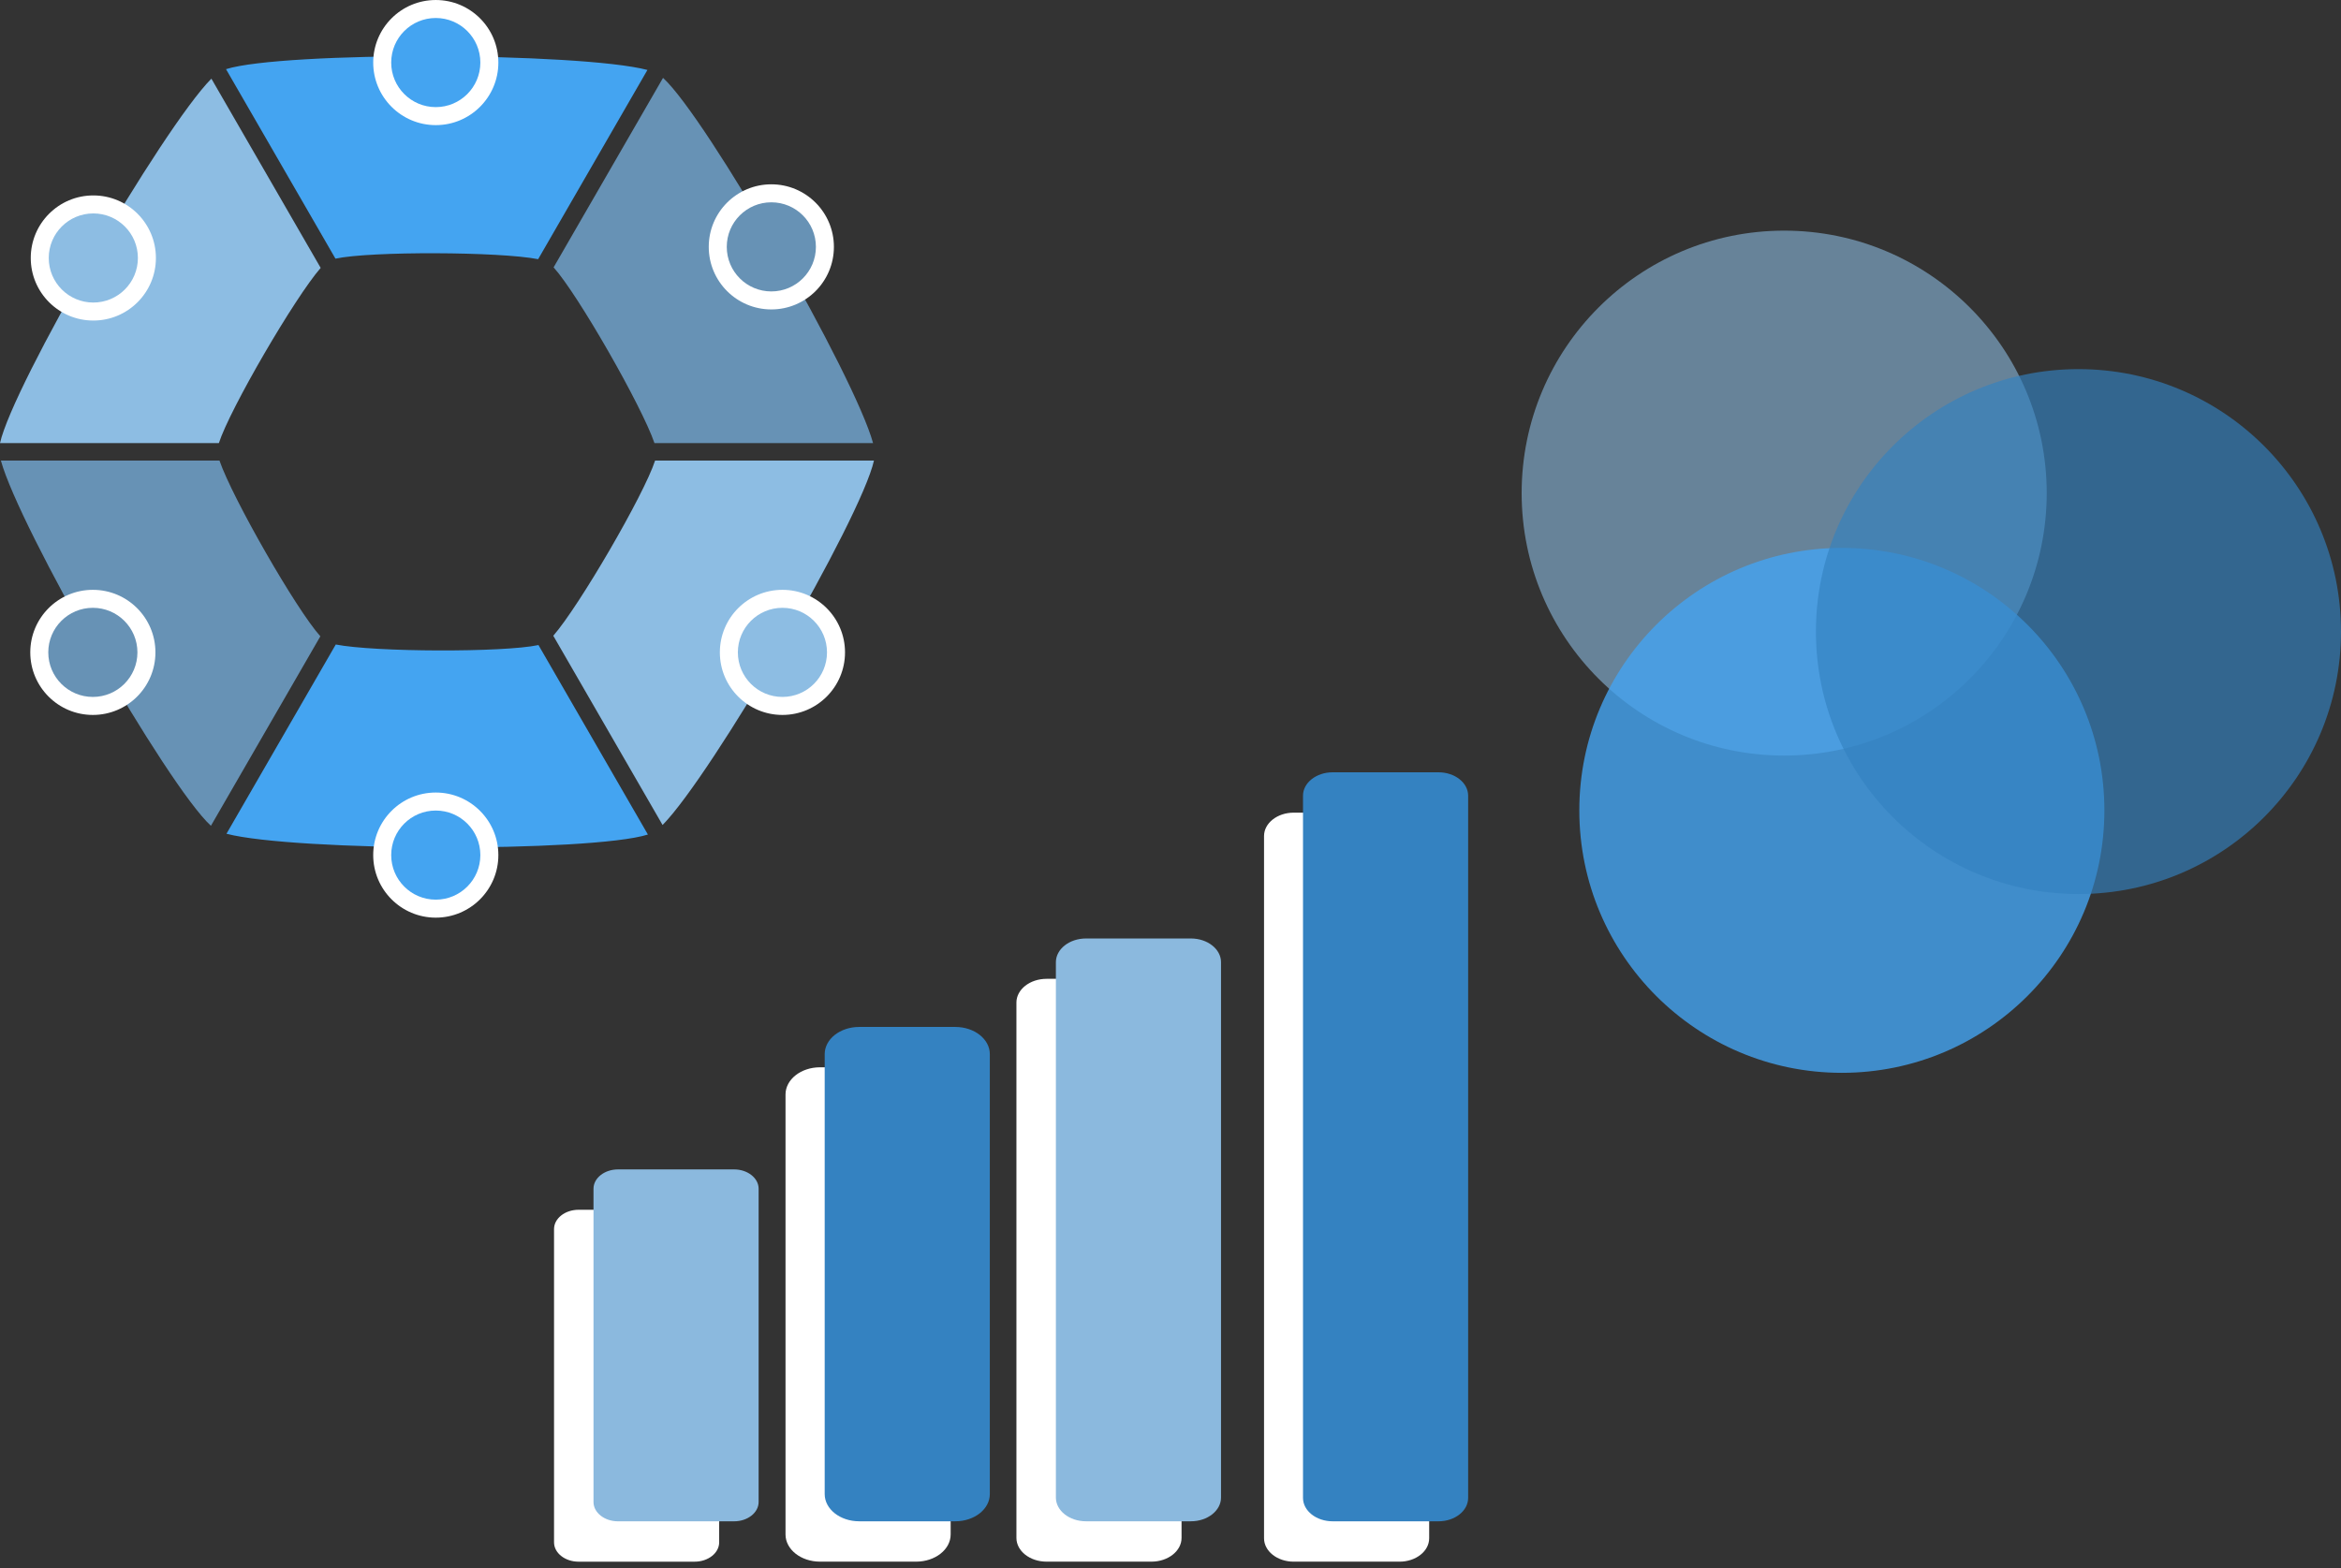 <svg fill="none" height="201" viewBox="0 0 300 201" width="300" xmlns="http://www.w3.org/2000/svg"><rect x="0" y="0" width="300" height="201" fill="#333333" stroke="none"/><g clip-rule="evenodd" fill-rule="evenodd"><path d="m84.968 9.983-14.024 24.29c3.087 3.417 11.297 17.761 12.928 22.53l28.012-.001c-2.35-8.59-21.312-41.692-26.915-46.82z" fill="#6792b5"/><path d="m82.969 8.967c-8.607-2.261-46.765-2.391-54.005-.102l14.024 24.29c4.497-.965 21.033-.904 25.975.07l14.006-24.259z" fill="#44a4f1"/><path d="m112 59.037-28.048-.001c-1.417 4.382-9.732 18.663-13.048 22.46l14.006 24.258c6.264-6.331 25.45-39.3 27.09-46.718z" fill="#8dbde3"/><path d="m27.089 10.083c-6.263 6.329-25.449 39.302-27.089 46.72l28.047 0c1.415-4.381 9.732-18.663 13.047-22.462l-14.005-24.257z" fill="#8dbde3"/><path d="m28.125 59.038h-28.012c2.349 8.588 21.313 41.691 26.917 46.819l14.024-24.29c-3.086-3.417-11.295-17.759-12.928-22.53z" fill="#6792b5"/><path d="m69.003 82.688c-4.497.965-21.032.904-25.974-.07l-14.006 24.259c8.607 2.261 46.764 2.391 54.005.101l-14.024-24.291z" fill="#44a4f1"/></g><path d="m11.96 41.09c4.429 0 8.019-3.59 8.019-8.019s-3.59-8.019-8.019-8.019c-4.429 0-8.019 3.59-8.019 8.019s3.59 8.019 8.019 8.019z" fill="#fff"/><path d="m11.959 38.783c3.154 0 5.712-2.557 5.712-5.712s-2.557-5.712-5.712-5.712-5.712 2.557-5.712 5.712 2.557 5.712 5.712 5.712z" fill="#8dbde3"/><path d="m55.846 16.039c4.429 0 8.019-3.59 8.019-8.019 0-4.429-3.59-8.019-8.019-8.019-4.429 0-8.019 3.59-8.019 8.019 0 4.429 3.591 8.019 8.019 8.019z" fill="#fff"/><path d="m55.845 13.731c3.154 0 5.712-2.557 5.712-5.712 0-3.154-2.557-5.712-5.712-5.712s-5.712 2.557-5.712 5.712c0 3.154 2.557 5.712 5.712 5.712z" fill="#44a4f1"/><path d="m98.846 39.665c4.429 0 8.019-3.59 8.019-8.019s-3.59-8.019-8.019-8.019c-4.429 0-8.019 3.59-8.019 8.019s3.59 8.019 8.019 8.019z" fill="#fff"/><path d="m98.847 37.358c3.155 0 5.712-2.557 5.712-5.712s-2.557-5.712-5.712-5.712c-3.154 0-5.712 2.557-5.712 5.712s2.557 5.712 5.712 5.712z" fill="#6792b5"/><path d="m100.269 91.647c4.429 0 8.02-3.59 8.02-8.019 0-4.429-3.591-8.019-8.02-8.019-4.429 0-8.019 3.59-8.019 8.019 0 4.429 3.59 8.019 8.019 8.019z" fill="#fff"/><path d="m100.268 89.339c3.155 0 5.712-2.557 5.712-5.712s-2.557-5.712-5.712-5.712c-3.154 0-5.711 2.557-5.711 5.712s2.557 5.712 5.711 5.712z" fill="#8dbde3"/><path d="m55.846 117.632c4.429 0 8.019-3.59 8.019-8.019s-3.59-8.019-8.019-8.019c-4.429 0-8.019 3.59-8.019 8.019s3.591 8.019 8.019 8.019z" fill="#fff"/><path d="m55.845 115.325c3.154 0 5.712-2.557 5.712-5.712 0-3.154-2.557-5.711-5.712-5.711s-5.712 2.557-5.712 5.711c0 3.155 2.557 5.712 5.712 5.712z" fill="#44a4f1"/><path d="m11.899 91.647c4.429 0 8.019-3.59 8.019-8.019 0-4.429-3.59-8.019-8.019-8.019-4.429 0-8.019 3.59-8.019 8.019 0 4.429 3.59 8.019 8.019 8.019z" fill="#fff"/><path d="m11.899 89.339c3.154 0 5.712-2.557 5.712-5.712s-2.557-5.712-5.712-5.712c-3.154 0-5.712 2.557-5.712 5.712s2.557 5.712 5.712 5.712z" fill="#6792b5"/><path d="m89.014 155.079h-14.867c-1.738 0-3.147 1.11-3.147 2.48v40.151c0 1.369 1.409 2.48 3.147 2.48h14.867c1.738 0 3.147-1.111 3.147-2.48v-40.151c0-1.37-1.409-2.48-3.147-2.48z" fill="#fff"/><path d="m117.406 136.815h-12.32c-2.442 0-4.421 1.56-4.421 3.484v56.402c0 1.924 1.979 3.484 4.421 3.484h12.32c2.441 0 4.421-1.56 4.421-3.484v-56.402c0-1.924-1.98-3.484-4.421-3.484z" fill="#fff"/><path d="m147.556 125.476h-13.441c-2.132 0-3.86 1.362-3.86 3.042v68.625c0 1.68 1.728 3.042 3.86 3.042h13.441c2.132 0 3.86-1.362 3.86-3.042v-68.625c0-1.68-1.728-3.042-3.86-3.042z" fill="#fff"/><path d="m179.347 104.173h-13.558c-2.1 0-3.802 1.341-3.802 2.996v90.023c0 1.654 1.702 2.996 3.802 2.996h13.558c2.1 0 3.802-1.342 3.802-2.996v-90.023c0-1.655-1.702-2.996-3.802-2.996z" fill="#fff"/><path d="m94.071 149.905h-14.867c-1.738 0-3.147 1.111-3.147 2.48v40.151c0 1.37 1.409 2.48 3.147 2.48h14.867c1.738 0 3.147-1.11 3.147-2.48v-40.151c0-1.369-1.409-2.48-3.147-2.48z" fill="#8bb9de"/><path d="m122.425 131.643h-12.319c-2.442 0-4.421 1.56-4.421 3.484v56.401c0 1.924 1.979 3.484 4.421 3.484h12.319c2.442 0 4.421-1.56 4.421-3.484v-56.401c0-1.924-1.979-3.484-4.421-3.484z" fill="#3482c1"/><path d="m152.614 120.303h-13.441c-2.132 0-3.861 1.362-3.861 3.042v68.625c0 1.68 1.729 3.042 3.861 3.042h13.441c2.132 0 3.86-1.362 3.86-3.042v-68.625c0-1.68-1.728-3.042-3.86-3.042z" fill="#8bb9de"/><path d="m184.341 99h-13.558c-2.099 0-3.802 1.341-3.802 2.996v90.023c0 1.655 1.703 2.996 3.802 2.996h13.558c2.1 0 3.802-1.341 3.802-2.996v-90.023c0-1.655-1.702-2.996-3.802-2.996z" fill="#3482c1"/><path d="m228.644 96.854c18.581 0 33.644-15.063 33.644-33.644s-15.063-33.644-33.644-33.644-33.644 15.063-33.644 33.644 15.063 33.644 33.644 33.644z" fill="#8bb9de" fill-opacity=".6"/><path d="m236.034 137.524c18.581 0 33.644-15.063 33.644-33.644 0-18.581-15.063-33.644-33.644-33.644s-33.644 15.063-33.644 33.644c0 18.581 15.063 33.644 33.644 33.644z" fill="#44a4f1" fill-opacity=".8"/><path d="m266.356 114.605c18.581 0 33.644-15.063 33.644-33.644 0-18.581-15.063-33.644-33.644-33.644s-33.644 15.063-33.644 33.644c0 18.581 15.063 33.644 33.644 33.644z" fill="#3482c1" fill-opacity=".65"/></svg>